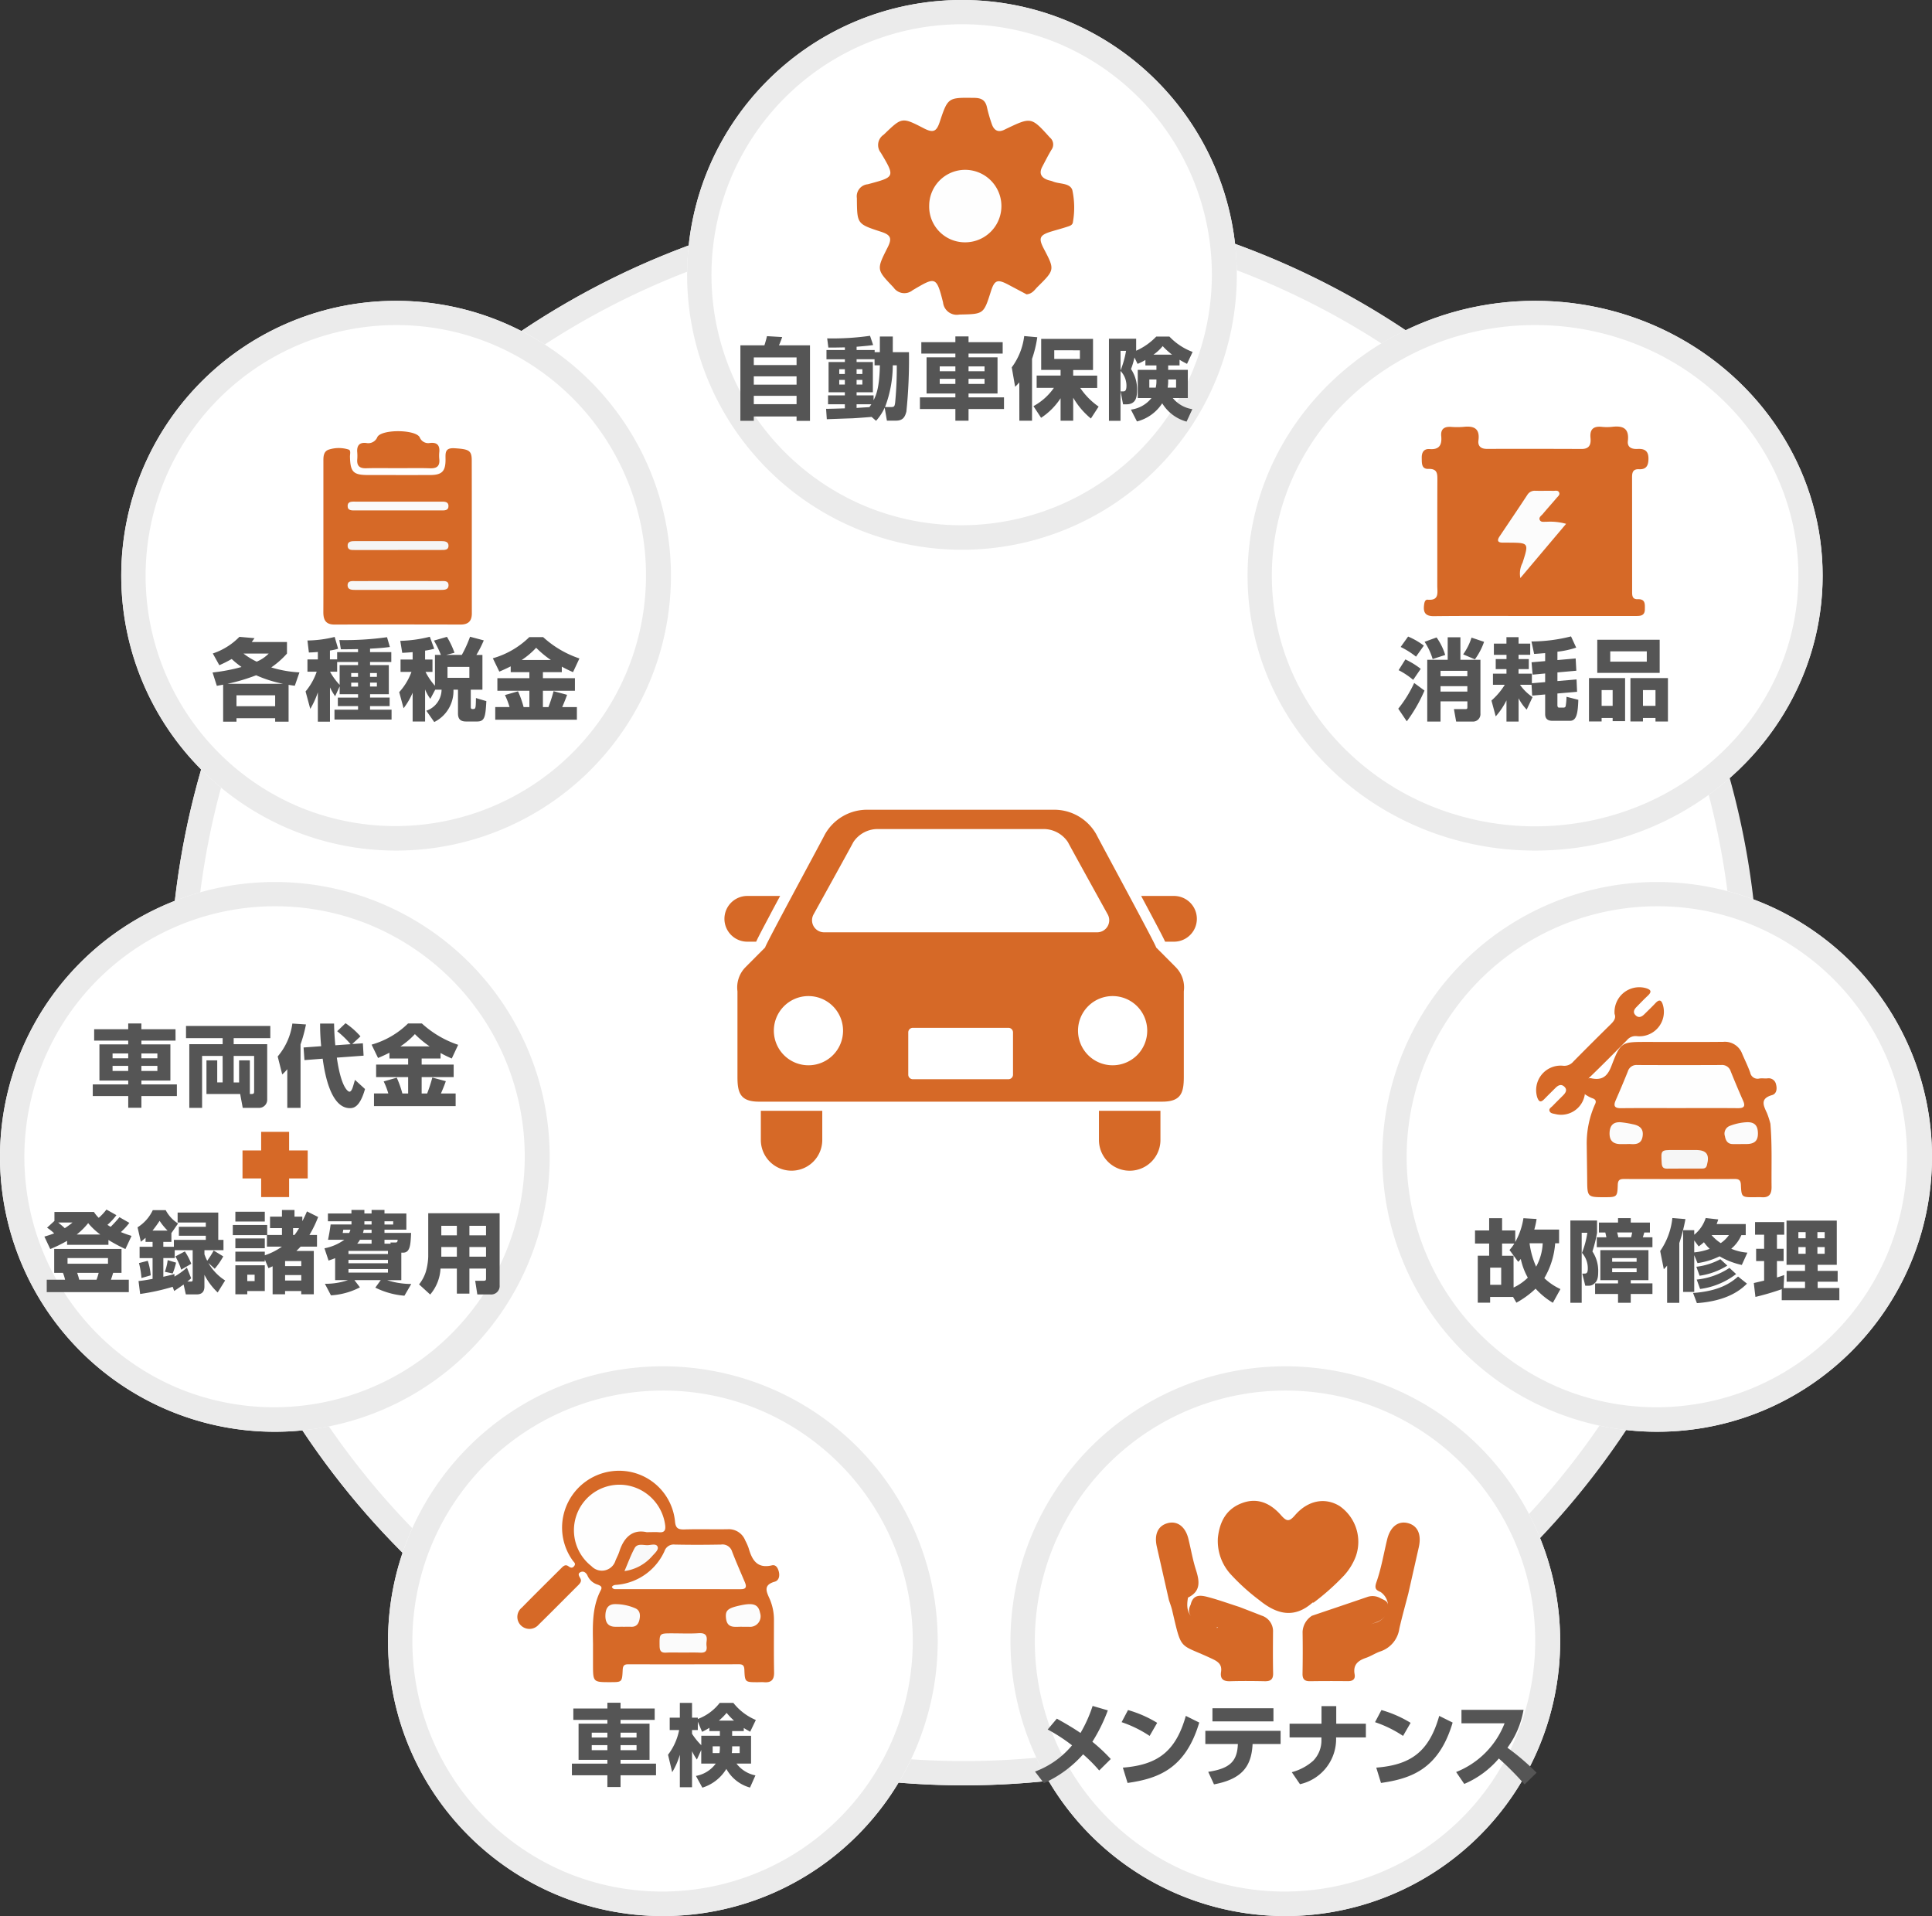 <svg xmlns="http://www.w3.org/2000/svg" xmlns:xlink="http://www.w3.org/1999/xlink" width="100%" height="100%" viewBox="0 0 239 237"><rect x="0" y="0" width="239" height="237" fill="#333333" stroke="none"/><defs><clipPath id="a"><rect width="28.048" height="23.456" fill="none"/></clipPath></defs><g transform="translate(-75.5 -6523.73)"><ellipse cx="98.244" cy="98.28" rx="98.244" ry="98.28" transform="translate(96.5 6548)" fill="#fff"/><path d="M98.244,3a95.929,95.929,0,0,0-19.2,1.936A94.687,94.687,0,0,0,44.995,19.27,95.562,95.562,0,0,0,10.484,61.193,94.8,94.8,0,0,0,4.935,79.074a96.273,96.273,0,0,0,0,38.411,94.76,94.76,0,0,0,14.33,34.065,95.536,95.536,0,0,0,41.907,34.523,94.716,94.716,0,0,0,17.874,5.55,96.167,96.167,0,0,0,38.4,0,94.687,94.687,0,0,0,34.051-14.334A95.562,95.562,0,0,0,186,135.366a94.8,94.8,0,0,0,5.549-17.881,96.273,96.273,0,0,0,0-38.411,94.76,94.76,0,0,0-14.33-34.065,95.536,95.536,0,0,0-41.907-34.523,94.716,94.716,0,0,0-17.874-5.55A95.929,95.929,0,0,0,98.244,3m0-3A98.28,98.28,0,1,1,0,98.28,98.262,98.262,0,0,1,98.244,0Z" transform="translate(96.5 6548)" fill="#ebebeb"/><g transform="translate(165.125 6623.887)"><path d="M3.915,159.72c.262-.576.765-1.522,1.646-3.183.4-.765.858-1.61,1.321-2.475H2.821a2.829,2.829,0,0,0,0,5.658Z" transform="translate(0 -143.398)" fill="#d66927"/><path d="M455.749,154.063h-4.061c.465.866.916,1.71,1.321,2.475.881,1.661,1.382,2.607,1.646,3.183h1.095a2.829,2.829,0,0,0,0-5.658Z" transform="translate(-400.146 -143.399)" fill="#d66927"/><path d="M39.391,389.872a3.8,3.8,0,1,0,7.6,0v-3.607h-7.6Z" transform="translate(-34.896 -349.025)" fill="#d66927"/><path d="M405.938,389.872a3.8,3.8,0,1,0,7.608,0v-3.607h-7.608Z" transform="translate(-359.617 -349.025)" fill="#d66927"/><path d="M65.836,77.922c.193.057-7.039-13.255-7.385-13.974a5.977,5.977,0,0,0-5.37-3.056H30.236a5.979,5.979,0,0,0-5.37,3.056c-.346.719-7.574,14.031-7.383,13.974,0,0-2.339,2.341-2.518,2.529a3.565,3.565,0,0,0-.913,2.9V93.942c0,1.976.351,3.058,2.674,3.058H66.592c2.323,0,2.676-1.082,2.676-3.058V83.348a3.559,3.559,0,0,0-.918-2.9C68.179,80.263,65.836,77.922,65.836,77.922Zm-42.37-4.083s4.645-8.391,4.919-8.94a3.617,3.617,0,0,1,3.174-1.617h20.2A3.615,3.615,0,0,1,54.933,64.9c.276.549,4.921,8.94,4.921,8.94a1.49,1.49,0,0,1-1.218,2.21H24.682A1.489,1.489,0,0,1,23.466,73.839ZM22.846,92.5a4.28,4.28,0,1,1,4.267-4.28A4.274,4.274,0,0,1,22.846,92.5Zm25.293,1.157a.566.566,0,0,1-.563.567H35.745a.566.566,0,0,1-.565-.567V88.43a.564.564,0,0,1,.565-.562h11.83a.564.564,0,0,1,.563.562v5.227ZM60.473,92.5a4.28,4.28,0,1,1,4.268-4.28A4.275,4.275,0,0,1,60.473,92.5Z" transform="translate(-12.448 -60.891)" fill="#d66927"/></g><g transform="translate(75.5 6632.826)"><path d="M34,0A34,34,0,1,1,0,34,34,34,0,0,1,34,0Z" transform="translate(0 0)" fill="#fff"/><path d="M34,3A31.009,31.009,0,0,0,21.934,62.565,31.009,31.009,0,0,0,46.066,5.435,30.8,30.8,0,0,0,34,3m0-3A34,34,0,1,1,0,34,34,34,0,0,1,34,0Z" transform="translate(0 0)" fill="#ebebeb"/><g transform="translate(8 14.904)"><path d="M-12.287-8.69h-4.224v-.715h-1.628v.715h-4.213v1.408h4.213v.462H-21.7v4.477h3.564v.473h-4.389V-.429h4.389V1.023h1.628V-.429h4.389V-1.87h-4.389v-.473h3.586V-6.82h-3.586v-.462h4.224ZM-18.139-5.7v.6h-1.936v-.6Zm0,1.54v.627h-1.936v-.627Zm3.608-1.54v.6h-1.98v-.6Zm0,1.54v.627h-1.98v-.627Zm8.074,2.046h-.671V-4.84H-8.459V-.682H-4.29l.319,1.716h2.046a1,1,0,0,0,.979-1V-6.842H-5.093V-7.59H-.561V-9.1H-10.989V-7.59h4.532v.748h-4.125V1.034H-9V-5.39h2.541ZM-5.093-5.39h2.53v4.345c0,.308-.066.363-.341.363h-.187V-4.84H-4.422v2.728h-.671ZM3.553-6.435l.11,1.562,2.255-.176c.242,1.8.979,6.116,3.366,6.116.451,0,1.232-.11,1.87-2.365L9.911-2.431c-.044.165-.22.759-.264.891-.055.176-.2.572-.418.572-.132,0-1.012-.374-1.562-4.213l3.311-.242L10.89-6.952l-1.32.088,1.023-.946A9.6,9.6,0,0,0,8.745-9.438l-1.034.99A11.944,11.944,0,0,1,9.372-6.842L7.48-6.71c-.121-1.3-.143-2.167-.154-2.684H5.6a26.211,26.211,0,0,0,.132,2.8ZM1.54,1.034H3.179V-6.82A17.452,17.452,0,0,0,3.85-9.284l-1.683-.11A7.947,7.947,0,0,1,.352-5.324L.913-3.1a5.073,5.073,0,0,0,.627-.649ZM14.179-5.071h2.31v.748h-3.96v1.551h3.96V-.748h-.715A12.014,12.014,0,0,0,15.081-2.7l-1.617.462a9.349,9.349,0,0,1,.572,1.485H12.265V.814h10.1V-.748H20.548c.352-.814.473-1.155.605-1.518l-1.672-.451a19.134,19.134,0,0,1-.638,1.969h-.682V-2.772h3.96V-4.323h-3.96v-.748H20.5v-.682c.506.286.968.495,1.386.682l.792-1.694a12.544,12.544,0,0,1-4.488-2.64H16.478a10.553,10.553,0,0,1-4.51,2.618l.8,1.65c.528-.22.924-.407,1.408-.649Zm1.353-1.5a9.657,9.657,0,0,0,1.793-1.518,12.332,12.332,0,0,0,1.826,1.518Z" transform="translate(26 12)" fill="#555"/><path d="M-25.7-5.093h5.115v-.6a20.857,20.857,0,0,0,2.1,1.122l.759-1.628a13.852,13.852,0,0,1-1.32-.473A7.816,7.816,0,0,0-18-7.81l-1.221-.7a16.079,16.079,0,0,1-1.089,1.188c-.165-.088-.187-.11-.4-.242a7.634,7.634,0,0,0,1.111-1.2l-1.232-.693a6.794,6.794,0,0,1-.957,1.023,4.269,4.269,0,0,1-.594-.726h-4.884v1.111l-.913.836a5.554,5.554,0,0,1,.88.7c-.528.2-.858.3-1.21.4l.726,1.54A16.48,16.48,0,0,0-25.7-5.588Zm1.188-1.276a8.48,8.48,0,0,0,1.419-1.408,8.365,8.365,0,0,0,1.5,1.408Zm-.517-1.485a8.709,8.709,0,0,1-.957.7c-.187-.176-.33-.3-.814-.7Zm-2.266,3.267v2.959h1.078a4.293,4.293,0,0,1,.264.847h-2.266V.759h10.153V-.781h-2.211c.055-.154.11-.3.275-.847h1.034V-4.587Zm6.655,1.133v.7h-5.005v-.7Zm-1.155,1.826a6.859,6.859,0,0,1-.264.847H-24.2a8.7,8.7,0,0,0-.253-.847ZM-12.452.616c.4-.264.781-.528,1.166-.8l.275,1.221h1.353c.946,0,.946-.748.946-1.045V-1.386A8.036,8.036,0,0,0-7.073.8l.924-1.485A6.182,6.182,0,0,1-8.217-2.849l.781.715A9.248,9.248,0,0,0-6.38-3.663l-1.188-.726a10.054,10.054,0,0,1-.8,1.265,6.516,6.516,0,0,1-.341-.8v-.506h2.354V-5.709H-7V-9.086h-5.027v1.232h3.487v.528h-3.333v1.111h3.333v.506h-3.949v.858h-1.309v-.605h1V-6.545l.825-1.188A4.293,4.293,0,0,1-13.5-9.383h-1.6A5.017,5.017,0,0,1-16.984-7.26l.407,1.782c.231-.176.341-.275.583-.484v.506h.869v.605h-1.606v1.4h1.606V-.88c-.957.176-1.386.231-1.738.264l.2,1.6A26.55,26.55,0,0,0-12.639.1Zm1.573-2.893a8.975,8.975,0,0,1-1.54,1.111v-.319c-.341.1-.594.165-1.375.341v-2.31h1.408v-.979h2.222V-.825c0,.264-.066.275-.286.275h-.374c.165-.132.286-.231.473-.407ZM-13.255-3.2a6.522,6.522,0,0,1-.352,1.441l.968.209a7.774,7.774,0,0,0,.418-1.342Zm-1.881-3.652a14.4,14.4,0,0,0,.88-1.21,7.386,7.386,0,0,0,.99,1.21Zm-1.672,4.015A10.085,10.085,0,0,1-16.5-.99l1.144-.33a7.592,7.592,0,0,0-.363-1.8Zm4.5-.825a7.673,7.673,0,0,1,.726,1.639l1.243-.726a7.721,7.721,0,0,0-.792-1.529Zm11.066-.583H-4.884v1.221h3.641v-.264l.451,1.078c.385-.165.429-.187.517-.231V1.023h1.54v-.4h2v.4H4.818V-4.334H2.662c.242-.231.4-.4.528-.539H5.214V-6.314H4.279A14.42,14.42,0,0,0,5.357-8.536L3.971-9.229A13.213,13.213,0,0,1,3.4-8.019V-8.58H2.431v-.825H.88v.825H-.594v1.419H.88v.847H-.946V-7.546H-5.2v1.254H-.979v1.419H.88A7.92,7.92,0,0,1-1.243-3.8Zm4.51,1.155v.627h-2v-.627Zm0,1.738v.671h-2v-.671ZM-4.884,1.023H-3.41v-.4h2.167v-3.19H-4.884ZM-2.5-1.4v.792H-3.41V-1.4ZM2.992-7.161a6.031,6.031,0,0,1-.561.847H2.255v-.847Zm-7.876-.814h3.641v-1.21H-4.884Zm0,3.3h3.641v-1.21H-4.884ZM7.458-.726H9.042a8.568,8.568,0,0,1-2.849.451l.748,1.43a8.932,8.932,0,0,0,3.586-.99L9.845-.726H13.1L12.43.2a9.865,9.865,0,0,0,3.6,1l.847-1.452a9.662,9.662,0,0,1-2.992-.473h1.76v-3.4h.22c.88,0,.924-.99.99-2.442H13.563v-.4h2.706v-2H13.563v-.44H11.968v.44h-.891v-.44h-1.6v.44H6.567v.957H9.482v.4H6.9c-.132.946-.154,1.045-.319,1.892H8.591A6.137,6.137,0,0,1,6.138-4.664l.506,1.518c.286-.1.484-.165.814-.3Zm1.65-3.608.033-.011h4.851v.385H9.108Zm4.455-.9V-5.72h1.628c0,.341-.165.341-.286.341h-.6l.022.143Zm-3.377,0a2.677,2.677,0,0,0,.341-.484h1.441v.484Zm1.782-1.331H10.9a2.584,2.584,0,0,0,.1-.4h.968Zm-.891-1.441h.891v.4h-.891Zm2.915,4.774v.418H9.108v-.418Zm-.429-4.774h1.078v.4H13.563ZM13.992-2.1v.44H9.108V-2.1ZM9.35-6.963a2.423,2.423,0,0,1-.154.4h-.8c.011-.055.055-.33.077-.4ZM26.125-.957c0,.242-.044.308-.286.308H24.783l.264,1.694h1.617A1.047,1.047,0,0,0,27.808-.088V-9H18.975v5.357a7.629,7.629,0,0,1-.308,1.914A4.882,4.882,0,0,1,17.842-.2l1.375,1.254a5.36,5.36,0,0,0,1.276-3.212h2.024v3.1h1.551v-3.1h2.057Zm0-6.49V-6.27H24.068V-7.447Zm-3.608,0V-6.27H20.592V-7.447Zm0,2.629V-3.63H20.592V-4.818Zm3.608,0V-3.63H24.068V-4.818Z" transform="translate(26 35.068)" fill="#555"/><path d="M2.306,8.068V5.762H0V2.3H2.306V0H5.765V2.3h2.3V5.762h-2.3V8.068Z" transform="translate(22 16)" fill="#d66927"/></g><g transform="translate(171)"><circle cx="34" cy="34" r="34" transform="translate(0 0)" fill="#fff"/><path d="M34,3A31.009,31.009,0,0,0,21.934,62.565,31.009,31.009,0,0,0,46.066,5.435,30.8,30.8,0,0,0,34,3m0-3A34,34,0,1,1,0,34,34,34,0,0,1,34,0Z" transform="translate(0 0)" fill="#ebebeb"/><path d="M-17.413,1.034A11.189,11.189,0,0,0-15.037-.7,9.28,9.28,0,0,0-12.9,1.045l.935-1.694A7.3,7.3,0,0,1-13.959-2a9.932,9.932,0,0,0,1.342-4.312h.484V-8.008H-15.2a10.1,10.1,0,0,0,.286-1.309l-1.628-.1a8.731,8.731,0,0,1-1.012,2.948V-7.9h-1.628V-9.416h-1.6V-7.9h-1.749v1.617h1.749v1.507h-1.408V1.034h1.529V.33h2.838Zm-.352-5.808h-1.419V-6.281h1.518a5.186,5.186,0,0,1-.6.8l1.078,1.463c.176-.176.2-.22.319-.352a8.18,8.18,0,0,0,.869,2.31,6.329,6.329,0,0,1-1.76,1.221ZM-19.294-3.3v2.123h-1.364V-3.3Zm5.137-3.014a6.588,6.588,0,0,1-.814,2.893,10.282,10.282,0,0,1-.814-2.893Zm7.128.847v3.718H-4.84v.4H-7.678V-.044H-4.84V1.045h1.573V-.044H-.583V-1.353H-3.267v-.4h2.189V-5.467Zm4.488.99v.451H-5.566v-.451Zm0,1.265v.473H-5.566v-.473Zm-8.195,4.257h1.4V-7.612h.7A11.262,11.262,0,0,1-9.3-5.126,2.852,2.852,0,0,1-8.58-3.212c0,.649-.2.649-.484.649h-.2l.374,1.5h.44A.977.977,0,0,0-7.8-1.309c.308-.253.506-.55.506-1.43A4.3,4.3,0,0,0-8.008-5.3a17.392,17.392,0,0,0,.572-2.3V-9.13h-3.3Zm3.267-8.1V-5.83H-.583V-7.051H-1.771c.044-.143.132-.418.176-.594h.7V-8.877H-3.267v-.55H-4.84v.55H-7.205v1.232h.792c.077.33.088.363.132.594Zm2.662,0a5.747,5.747,0,0,0-.143-.594h1.859c-.033.2-.11.517-.132.594Zm15.972,1.9a6.265,6.265,0,0,1-2-.484,4.534,4.534,0,0,0,1.254-1.683h.539V-8.69h-3.6c.088-.231.132-.352.2-.572L6.006-9.438A4.39,4.39,0,0,1,4.587-7.37v-.561H3.212V-.3H4.587V-4.84l.407.979A9.1,9.1,0,0,0,7.722-4.7a9.282,9.282,0,0,0,2.75,1.067Zm-6.028-.77a7.031,7.031,0,0,0,.649-.517,5.558,5.558,0,0,0,.715.814,7.3,7.3,0,0,1-1.914.44V-6.666Zm3.74-1.4a3.867,3.867,0,0,1-1.012.99,5.315,5.315,0,0,1-1.133-.99ZM1.232,1.056H2.739V-6.336A22.776,22.776,0,0,0,3.5-9.306L1.881-9.438A8.752,8.752,0,0,1,.374-5.357L.825-3.1c.22-.231.3-.319.407-.451Zm6.589-5.4a8.3,8.3,0,0,1-2.97.935l.4,1.111A8.857,8.857,0,0,0,8.679-3.553ZM10.01-2.2C9.1-1.408,7.689-.4,4.444-.165l.473,1.254C8.8.814,10.406-.627,11.11-1.32ZM8.943-3.267A8.963,8.963,0,0,1,4.895-1.826L5.313-.66A9.309,9.309,0,0,0,9.768-2.508ZM15.411.726h7.128V-.781H19.855v-.781H22.33V-2.9H19.855v-.748H22.22V-9.119H16.005v5.467h2.288V-2.9H16.016v1.342h2.277v.781H15.642l.077-1.606c-.231.077-.418.154-.9.3V-4.114h.825V-5.632h-.825V-7.37h.9V-8.932H12.111V-7.37h1.122v1.738h-.99v1.518h.99v2.42c-.187.044-1.221.286-1.276.3l.2,1.716a31.879,31.879,0,0,0,3.256-.957ZM18.37-7.689v.759h-.9v-.759Zm0,1.848v.825h-.9v-.825Zm2.354-1.848v.759h-.9v-.759Zm0,1.848v.825h-.9v-.825Z" transform="translate(34 51)" fill="#555"/><g transform="translate(19 13)"><g transform="translate(0 0)"><path d="M23.3,10.106c.226,2.609.116,5.224.146,7.837.01.889-.3,1.352-1.244,1.278-.321-.025-.646,0-.97,0-1.469,0-1.514-.023-1.578-1.508-.023-.527-.182-.751-.731-.749q-6.886.019-13.772,0c-.543,0-.714.2-.731.736-.045,1.473-.115,1.515-1.562,1.518-2.211,0-2.207,0-2.222-2.234C.623,15.6.6,14.211.583,12.824A11.814,11.814,0,0,1,1.595,7.749c.222-.432.07-.651-.359-.787a3.09,3.09,0,0,1-.6-.305A1.1,1.1,0,0,1,.065,5.269a.943.943,0,0,1,1.177-.739c1.3.239,1.918-.309,2.389-1.532C4.79-.014,4.858.012,8.07.012c3.133,0,6.267.021,9.4-.012a2.285,2.285,0,0,1,2.35,1.5c.33.77.707,1.524.985,2.312a.93.93,0,0,0,1.15.722c.316-.045.647.014.968-.013A.928.928,0,0,1,24,5.269c.151.552.064,1.161-.493,1.319-1.52.433-1.062,1.295-.626,2.232a10.5,10.5,0,0,1,.415,1.287" transform="translate(5.707 6.77)" fill="#d66927"/><path d="M9.735,3.344A3.065,3.065,0,0,1,13.584.121c.712.207.758.478.237.964-.472.441-.918.909-1.37,1.371-.3.3-.485.657-.131,1.016.381.387.761.217,1.095-.114.459-.455.928-.9,1.37-1.371.568-.606.8-.269.953.316A3.025,3.025,0,0,1,12.51,6.069a1.379,1.379,0,0,0-1.252.5c-1.5,1.517-3,3.035-4.533,4.514a1.905,1.905,0,0,0-.643,1.6A2.965,2.965,0,0,1,2.41,15.706c-.281-.064-.624-.083-.726-.389-.1-.29.213-.44.384-.619.424-.443.865-.871,1.3-1.308.322-.326.553-.7.139-1.084-.4-.363-.776-.147-1.1.178-.457.457-.918.909-1.37,1.371s-.678.326-.877-.233a3.032,3.032,0,0,1,3.15-3.9A1.468,1.468,0,0,0,4.641,9.2q2.281-2.311,4.6-4.588c.4-.39.688-.768.5-1.269" fill="#d66927"/><path d="M7.988,5.332c-2.391,0-4.782-.017-7.173.01-.8.009-.985-.262-.67-.981.517-1.181,1.02-2.37,1.5-3.568A1.113,1.113,0,0,1,2.812,0Q8,.023,13.184,0a1.119,1.119,0,0,1,1.185.776q.738,1.84,1.54,3.655c.313.71.063.914-.651.908-2.423-.021-4.846-.008-7.27-.008" transform="translate(9.728 9.636)" fill="#fefefe"/><path d="M2.882,0H4.237C5.6,0,5.991.553,5.629,1.89c-.1.384-.358.407-.657.408-1.42,0-2.84-.01-4.26.008-.508.006-.649-.218-.677-.7C-.059,0-.076,0,1.526,0H2.882" transform="translate(15.525 20.149)" fill="#f6f6f6"/><path d="M2.111,2.7c-.289,0-.579.01-.867,0C.347,2.656-.048,2.189,0,1.246.053.373.483-.049,1.356,0A11.934,11.934,0,0,1,2.875.248c.822.158,1.358.539,1.209,1.5-.141.908-.757,1-1.491.949-.16-.011-.321,0-.482,0" transform="translate(9.116 16.716)" fill="#fbfbfb"/><path d="M1.988,2.7c-.321,0-.643,0-.964,0-.652.005-.9-.42-.995-.968A1.02,1.02,0,0,1,.624.454,6.784,6.784,0,0,1,2.686,0c.948-.046,1.381.342,1.422,1.262.044.977-.361,1.409-1.349,1.433-.257.006-.514,0-.771,0Z" transform="translate(23.355 16.715)" fill="#fbfbfb"/></g></g></g></g><g transform="translate(123.003 6692.73)"><g transform="translate(0.498)"><circle cx="34" cy="34" r="34" fill="#fff"/><path d="M34,3A31.009,31.009,0,0,0,21.934,62.565,31.009,31.009,0,0,0,46.066,5.435,30.8,30.8,0,0,0,34,3m0-3A34,34,0,1,1,0,34,34,34,0,0,1,34,0Z" fill="#ebebeb"/><path d="M-1.012-8.69H-5.236v-.715H-6.864v.715h-4.213v1.408h4.213v.462h-3.564v4.477h3.564v.473h-4.389V-.429h4.389V1.023h1.628V-.429H-.847V-1.87H-5.236v-.473H-1.65V-6.82H-5.236v-.462h4.224ZM-6.864-5.7v.6H-8.8v-.6Zm0,1.54v.627H-8.8v-.627ZM-3.256-5.7v.6h-1.98v-.6Zm0,1.54v.627h-1.98v-.627ZM10.01-6.281c.176.11.33.209.792.462L11.5-7.271A6.964,6.964,0,0,1,8.723-9.383H7.029A6.148,6.148,0,0,1,4.323-7.392v-.165H3.608V-9.383H2.1v1.826H.847v1.529H2.013A7.381,7.381,0,0,1,.638-2.97L1.155-.814A9.218,9.218,0,0,0,2.1-2.97V1.045H3.608V-3.41a7.341,7.341,0,0,0,.6,1.034l.539-1.188v1.683H6.545A3.888,3.888,0,0,1,4.092-.352L4.884,1.1a5.308,5.308,0,0,0,2.97-2.321,4.794,4.794,0,0,0,2.926,2.31l.671-1.507A3.875,3.875,0,0,1,9.108-1.881h1.8V-5.313H8.569V-5.9H10.01ZM5.753-5.9h1.3v.583h-2.3v1.166A8.19,8.19,0,0,1,3.608-5.566v-.462h.715V-7.062l.528,1.254a7.053,7.053,0,0,0,.9-.495Zm1.3,2.068A3.588,3.588,0,0,1,7-3.179H6.16v-.836h.891ZM6.93-7.194a7.472,7.472,0,0,0,.957-.957,8.143,8.143,0,0,0,.913.957ZM8.525-3.179a5.466,5.466,0,0,0,.044-.836H9.5v.836Z" transform="translate(34 51.018)" fill="#555"/></g><g transform="translate(77.5)"><path d="M34,0A34,34,0,1,1,0,34,34,34,0,0,1,34,0Z" transform="translate(-0.002)" fill="#fff"/><path d="M34,3A31.009,31.009,0,0,0,21.934,62.565,31.009,31.009,0,0,0,46.066,5.435,30.8,30.8,0,0,0,34,3m0-3A34,34,0,1,1,0,34,34,34,0,0,1,34,0Z" transform="translate(-0.002)" fill="#ebebeb"/><g transform="translate(17.998 16.643)"><path d="M11.868,12.588c-.044,0-.106-.02-.131,0C9.462,14.6,7.3,14.025,5.186,12.306A26,26,0,0,1,1.719,9.194,6.108,6.108,0,0,1,.03,4.57C.246,2.561,1.081.971,3.07.256c1.937-.7,3.521.1,4.768,1.518.7.793,1.013.838,1.734,0C11.178-.084,13.294-.451,15.069.63a5.384,5.384,0,0,1,2.019,6.245,7.437,7.437,0,0,1-1.464,2.371,29.751,29.751,0,0,1-3.757,3.343" transform="translate(7.629 0)" fill="#d66927"/><path d="M13.095,8.754c-.376,1.452-.782,2.9-1.117,4.36a3.469,3.469,0,0,1-2.326,2.816c-.626.211-1.194.6-1.819.812-.984.341-1.6.857-1.388,2.018.116.628-.244.863-.849.858C4.042,19.6,2.489,19.6.937,19.624c-.673.01-.949-.248-.936-.938Q.049,16.094.008,13.5A2.514,2.514,0,0,1,1.17,11.526C3.447,10.755,5.725,9.989,8,9.208a1.978,1.978,0,0,1,1.649.15c.456.249,1.012.332.926,1.124A2,2,0,0,1,9.357,12.23c-.853.378-1.782.572-2.65.927.757-.309,1.549-.517,2.326-.768a2.126,2.126,0,0,0,.622-3.8c-.574-.245-.786-.437-.509-1.228.6-1.7.893-3.5,1.322-5.264C10.85.52,11.828-.243,13.038.069s1.705,1.4,1.342,3q-.642,2.841-1.286,5.683" transform="translate(18.128 2.685)" fill="#d66927"/><path d="M10.35,10.45c.908.352,1.818.7,2.723,1.058a2.024,2.024,0,0,1,1.406,2.047c-.01,1.69-.024,3.381.013,5.071.017.767-.309,1.014-1.033,1-1.425-.029-2.851-.042-4.275,0-.866.028-1.266-.291-1.134-1.161S7.737,17.227,7,16.878c-4.208-2-3.773-.819-5-6.035-.1-.428-.263-.841-.4-1.261q-.749-3.31-1.5-6.62C-.236,1.44.256.39,1.456.071,2.632-.242,3.631.5,4,1.972c.32,1.293.541,2.616.945,3.882.45,1.409.625,2.647-.984,3.425-.312,1.728.169,2.547,1.766,3.13.6.22,1.226.367,1.817.617.186,0-.026-.229,0-.052.007.059-.038.083-.123.045-.716-.318-1.5-.45-2.2-.8-1.089-.545-1.376-1.188-.934-2.053.319-1.408,1.347-1.17,2.291-.915,1.276.346,2.523.8,3.782,1.2" transform="translate(0 2.685)" fill="#d66927"/></g><path d="M-21.593-2.442A20.753,20.753,0,0,0-23.87-4.576a20.65,20.65,0,0,0,1.914-3.883l-1.881-.55a16.879,16.879,0,0,1-1.5,3.344c-1.078-.737-2.123-1.32-2.926-1.771l-1.133,1.342a21.19,21.19,0,0,1,3.014,1.958A10.841,10.841,0,0,1-30.965-.891l1.1,1.43a14.284,14.284,0,0,0,4.851-3.564,19.019,19.019,0,0,1,1.991,2Zm5.742-4.477A14.514,14.514,0,0,0-19.459-8.5l-.792,1.5A14.5,14.5,0,0,1-16.786-5.3ZM-19.514.517c3.762-.539,7.161-1.727,8.866-7.469l-1.661-.825c-1.254,4.433-3.509,6.061-7.788,6.4Zm10.5-9.24V-7.1h7.546V-8.723Zm-.88,2.794V-4.3h4.026l-.011.187C-6-2.046-7.018-1.243-9.537-.858L-8.822.693C-5.511.066-4.235-1.386-4.059-4.125l.011-.176H-.583V-5.929ZM.528-6.809v1.694H4.466v.275A3.572,3.572,0,0,1,3.443-2.222,6.474,6.474,0,0,1,.8-.814L1.815.671A5.722,5.722,0,0,0,6.281-5.115H9.966V-6.809H6.3V-8.987H4.477v2.178ZM15.5-6.919A14.514,14.514,0,0,0,11.891-8.5l-.792,1.5A14.5,14.5,0,0,1,14.564-5.3ZM11.836.517C15.6-.022,19-1.21,20.7-6.952l-1.661-.825c-1.254,4.433-3.509,6.061-7.788,6.4Zm10.3.121a11.529,11.529,0,0,0,4.279-3.146A36.658,36.658,0,0,1,29.6.7L31.086-.748a29.379,29.379,0,0,0-3.608-3.091,11.079,11.079,0,0,0,1.991-4.686H21.791v1.661h5.335A10.617,10.617,0,0,1,21.131-.836Z" transform="translate(33.998 51.018)" fill="#555"/></g><g transform="translate(16.498 12.918)"><path d="M9.36,21.575c-.037-2.321-.161-4.654.966-6.81.22-.421-.048-.541-.377-.675a1.994,1.994,0,0,1-1.256-1.084c-.117-.292-.421-.639-.812-.491-.5.187-.239.511-.072.834s-.063.594-.3.828c-1.622,1.616-3.23,3.246-4.864,4.85a1.506,1.506,0,0,1-2.211.1,1.473,1.473,0,0,1,.123-2.2c1.6-1.633,3.233-3.243,4.855-4.859.25-.249.515-.537.9-.257.269.2.494.278.724-.032s-.047-.467-.18-.66a6.965,6.965,0,0,1-1.11-5.8,7.054,7.054,0,0,1,7.334-5.3A6.945,6.945,0,0,1,19.5,6.247c.07.859.381,1.035,1.164,1.012,1.78-.054,3.563.005,5.344-.025a2.184,2.184,0,0,1,2.18,1.385,6.615,6.615,0,0,1,.423.958c.416,1.452,1.045,2.556,2.876,2.126.48-.113.724.292.844.73.153.559.041,1.14-.5,1.293-1.445.412-1.026,1.224-.616,2.134a6.506,6.506,0,0,1,.526,2.694c0,2.13-.023,4.26.018,6.389.018.921-.363,1.288-1.252,1.213-.253-.021-.509,0-.763,0-1.576,0-1.6,0-1.661-1.539-.02-.485-.169-.682-.662-.681q-6.871.016-13.743.005c-.508,0-.627.239-.649.7-.071,1.506-.089,1.506-1.5,1.509-2.166.005-2.167.005-2.172-2.191,0-.795,0-1.589,0-2.384" transform="translate(0 0)" fill="#d66927"/><path d="M9.009,5.853c-1.717-.391-2.822.581-3.4,2.39-.12.379-.314.735-.47,1.1a1.762,1.762,0,0,1-2.972.714,5.633,5.633,0,0,1,4.4-10,5.747,5.747,0,0,1,4.712,4.926c.08.656-.106.937-.789.872-.4-.038-.8-.007-1.484-.007" transform="translate(7.006 1.75)" fill="#fefefe"/><path d="M0,5.232C.213,4.943.5,5,.755,4.964A7.128,7.128,0,0,0,6.507.82,1.2,1.2,0,0,1,7.787,0C9.691.041,11.6.035,13.5,0a1.242,1.242,0,0,1,1.377.874c.49,1.276,1.047,2.527,1.578,3.787.207.491.207.86-.476.859q-7.772,0-15.544-.006A.415.415,0,0,1,0,5.232" transform="translate(11.69 9.132)" fill="#fefefe"/><path d="M2.9,2.4c-.7,0-1.4-.029-2.1.009C.177,2.442.011,2.181,0,1.588-.014.022-.04.023,1.54.023c1.1,0,2.205.052,3.3-.018.824-.052,1.079.269.975,1.026a2.31,2.31,0,0,0,0,.6c.081.637-.231.81-.815.781C4.3,2.377,3.6,2.4,2.9,2.4Z" transform="translate(17.594 20.09)" fill="#fbfbfb"/><path d="M2.18,2.794c-.366,0-.734.022-1.1,0C.211,2.726-.02,2.1,0,1.388S.247.038,1.121,0A6.216,6.216,0,0,1,3.653.493c.6.236.683.77.578,1.337s-.373,1-1.052.97c-.333-.013-.666,0-1,0Z" transform="translate(10.89 16.5)" fill="#fbfbfb"/><path d="M2.067,2.8C1.22,2.752.161,3.111.017,1.723-.083.76.236.484,1.86.14,3.44-.193,4.034.046,4.236,1.1A1.3,1.3,0,0,1,2.865,2.8c-.266.007-.532,0-.8,0" transform="translate(25.791 16.501)" fill="#fcfcfc"/><path d="M0,3.274C.462,2.208.79,1.282,1.257.431,1.584-.164,2.278.066,2.82.07c.443,0,1.1-.253,1.281.195.154.378-.366.809-.671,1.155A5.539,5.539,0,0,1,0,3.274" transform="translate(13.25 9.137)" fill="#f9f9f9"/></g></g><g transform="translate(161 6523.73)"><circle cx="34" cy="34" r="34" transform="translate(-0.5 0)" fill="#fff"/><path d="M34,3A31.009,31.009,0,0,0,21.934,62.565,31.009,31.009,0,0,0,46.066,5.435,30.8,30.8,0,0,0,34,3m0-3A34,34,0,1,1,0,34,34,34,0,0,1,34,0Z" transform="translate(-0.5 0)" fill="#ebebeb"/><g transform="translate(20.5 12.092)"><path d="M20.976,24.307c-.677-.359-1.45-.768-2.223-1.179-1.372-.729-1.727-.591-2.183.849-.894,2.827-.9,2.773-3.89,2.839a1.707,1.707,0,0,1-2.019-1.5c-.824-3.306-.97-3.146-3.753-1.518a1.619,1.619,0,0,1-2.371-.334c-2.1-2.208-2.137-2.171-.73-4.956.566-1.121.39-1.542-.812-1.932C-.011,15.6.033,15.6,0,12.413A1.5,1.5,0,0,1,1.346,10.7c3.322-.9,3.447-.846,1.623-3.889a1.531,1.531,0,0,1,.353-2.246c2.254-2.165,2.222-2.2,4.963-.785,1.14.588,1.56.423,1.957-.767,1.026-3.073,1.025-3.041,4.285-3,.908.01,1.385.309,1.572,1.191a18.673,18.673,0,0,0,.584,2.023c.272.817.8,1.126,1.62.7l.118-.059c3.161-1.508,3.148-1.5,5.456,1.05a1.112,1.112,0,0,1,.193,1.519c-.407.677-.76,1.386-1.131,2.084-.429.807-.161,1.341.663,1.642.206.075.431.1.632.186.824.353,2.1.155,2.417,1.058a10.248,10.248,0,0,1,.083,3.921c-.026.441-.421.532-.746.639-.626.205-1.264.373-1.9.565-1.489.452-1.653.821-.959,2.145,1.358,2.594,1.363,2.6-.782,4.719-.362.358-.638.863-1.374.921" transform="translate(0 0)" fill="#d66927"/><path d="M4.447,8.966A4.419,4.419,0,0,1,0,4.416,4.447,4.447,0,0,1,4.451,0a4.483,4.483,0,1,1,0,8.966" transform="translate(8.946 8.915)" fill="#fefefe"/></g><path d="M-27.412,1.034h1.661V.5h5.291v.539H-18.8V-8.305h-3.839a10.449,10.449,0,0,0,.4-1.023l-1.881-.11c-.088.374-.187.737-.319,1.133h-2.97Zm6.952-4.477h-5.291V-4.466h5.291Zm0-2.42h-5.291v-.946h5.291Zm0,3.806v1.034h-5.291V-2.057Zm9.834,3.091A6.37,6.37,0,0,0-9.559-.594l.275,1.606h1.122c.9,0,1.122-.506,1.287-1.122a62.947,62.947,0,0,0,.319-7.348h-2V-9.394h-1.6v1.936H-10.8v-.264h-2.233v-.407c1.364-.11,1.65-.154,2.046-.209l-.385-1.144a32.93,32.93,0,0,1-5.3.319l.143,1.133c.473.011,1.529-.011,2.046-.022v.33h-2.277v1.144h2.277v.341H-16.5V-2.5h2.013v.385h-2.079v1.1h2.079v.506c-.363.011-1.991.066-2.321.055L-16.72.836c.484-.022,2.706-.1,3.08-.11S-11.528.583-11.176.55Zm.473-6.864c-.055,2.662-.429,3.652-.781,4.312v-.594h-2.1V-2.5h2.013v-3.74h-2.013v-.341h2.222v.748Zm-1.056,4.818c-.066.1-.11.176-.242.352-.737.044-.935.055-1.584.1v-.451Zm1.694.341A14.72,14.72,0,0,0-8.558-5.83h.495a45.722,45.722,0,0,1-.2,4.6c-.066.473-.11.561-.517.561Zm-4.972-4.675v.583h-.693v-.583Zm0,1.32v.572h-.693v-.572Zm2.167-1.32v.583h-.715v-.583Zm0,1.32v.572h-.715v-.572ZM5.038-8.69H.814v-.715H-.814v.715H-5.027v1.408H-.814v.462H-4.378v4.477H-.814v.473H-5.2V-.429H-.814V1.023H.814V-.429H5.2V-1.87H.814v-.473H4.4V-6.82H.814v-.462H5.038ZM-.814-5.7v.6H-2.75v-.6Zm0,1.54v.627H-2.75v-.627ZM2.794-5.7v.6H.814v-.6Zm0,1.54v.627H.814v-.627ZM9.79.66A8.3,8.3,0,0,0,12.2-1.76V1.023h1.562V-1.826A9.494,9.494,0,0,0,15.95.748l.957-1.474a8.775,8.775,0,0,1-2.277-2.31h2.1V-4.554h-2.97v-.7h2.453V-9.1H9.8v3.839h2.4v.7H9.24v1.518h2.134A7.407,7.407,0,0,1,8.844-.781Zm4.8-8.349v1.067H11.418V-7.689ZM7.1,1.023H8.668V-6.622a14.372,14.372,0,0,0,.649-2.684L7.7-9.449A8.146,8.146,0,0,1,6.16-5.577l.418,2.4a5.643,5.643,0,0,0,.517-.55ZM21.549-9.119H18.183V1.034h1.43V-5.137a2.64,2.64,0,0,1,.737,1.815c0,.671-.209.715-.429.715h-.3l.308,1.6h.4c1.177,0,1.331-.858,1.331-1.76a4.479,4.479,0,0,0-.748-2.6A9.159,9.159,0,0,0,21.34-6.8l.385.792a7.76,7.76,0,0,0,.968-.484v.671h1.364v.55h-2.31v3.487h1.7A3.891,3.891,0,0,1,20.9-.352l.748,1.463a5.271,5.271,0,0,0,3.124-2.244,5.125,5.125,0,0,0,3.014,2.266L28.5-.407a3.908,3.908,0,0,1-2.42-1.375H27.94V-5.269H25.509v-.55h1.408v-.7c.308.187.594.341.924.506l.693-1.474a7.632,7.632,0,0,1-2.871-1.9H24.035a7.77,7.77,0,0,1-2.486,1.749Zm3.96,5.038h.979v1.012H25.443a4.26,4.26,0,0,0,.066-.7Zm-1.452.253a3.287,3.287,0,0,1-.088.759h-.792V-4.081h.88ZM20.3-7.623a11.976,11.976,0,0,1-.682,2.431V-7.623Zm3.388.473a5.623,5.623,0,0,0,1.144-1.056A8.856,8.856,0,0,0,25.993-7.15Z" transform="translate(33.5 51.018)" fill="#555"/></g><g transform="translate(229.833 6560.94)"><ellipse cx="35.569" cy="34" rx="35.569" ry="34" transform="translate(0 0)" fill="#fff"/><path d="M35.569,3A33.774,33.774,0,0,0,22.849,5.453a32.6,32.6,0,0,0-10.358,6.674A30.86,30.86,0,0,0,5.539,21.98a29.728,29.728,0,0,0,0,24.041,30.86,30.86,0,0,0,6.952,9.853,32.6,32.6,0,0,0,10.358,6.674,34.207,34.207,0,0,0,25.441,0,32.6,32.6,0,0,0,10.358-6.674A30.86,30.86,0,0,0,65.6,46.02a29.728,29.728,0,0,0,0-24.041,30.86,30.86,0,0,0-6.952-9.853A32.6,32.6,0,0,0,48.29,5.453,33.774,33.774,0,0,0,35.569,3m0-3C55.214,0,71.138,15.222,71.138,34S55.214,68,35.569,68,0,52.778,0,34,15.925,0,35.569,0Z" transform="translate(0 0)" fill="#ebebeb"/><path d="M-9.24-9.383h-1.573V-6.6h-2.53V1.045H-11.7v-2.5h3.322v.671c0,.22-.011.286-.264.286h-1.4l.275,1.54h2.013a.921.921,0,0,0,.99-1V-6.6H-9.24Zm.858,4.147v.671H-11.7v-.671Zm0,1.9v.671H-11.7v-.671Zm-8.25-4.851a10.33,10.33,0,0,1,1.9,1.2l.968-1.364a8.793,8.793,0,0,0-1.947-1.122Zm-.253,2.871a9.352,9.352,0,0,1,1.8,1.2l.935-1.364a9.844,9.844,0,0,0-1.9-1.166Zm1.925,1.584A15.177,15.177,0,0,1-16.929-.55l1.056,1.562a18.756,18.756,0,0,0,2.189-3.806Zm1.287-5.093a8.114,8.114,0,0,1,1,2.134l1.551-.506a7.513,7.513,0,0,0-1.067-2.167Zm5.808-.517A7.429,7.429,0,0,1-8.9-7.271l1.452.616A8.029,8.029,0,0,0-6.314-8.822Zm7.5,7.172L1.243-2.31V.121c0,.561.308.825.869.825H4.323C5.1.946,5.291.1,5.346-1.65L3.883-2.024a7.106,7.106,0,0,1-.11,1.188.275.275,0,0,1-.253.154H2.959c-.143,0-.2-.154-.2-.286V-2.431L5.192-2.64,5.126-4.169l-2.365.2V-5.038L5.1-5.247,5.016-6.765l-2.255.2V-7.6a11.205,11.205,0,0,0,2.321-.506L4.444-9.493a20.121,20.121,0,0,1-4.895.627l.33,1.54c.385-.022.5-.033,1.364-.1v.99L-.44-6.292l.132,1.529,1.551-.143v1.067L-.4-3.7V-4.884h-1.65v-.561H-.781V-6.688H-2.046v-.528H-.605V-8.6H-2.046v-.8h-1.5v.8H-5.1v1.386h1.562v.528H-4.873v1.243h1.331v.561H-5.214v1.375h1.463A8.556,8.556,0,0,1-5.4-1.562L-4.873.4a8.96,8.96,0,0,0,1.331-1.98V1.045h1.5V-1.837a5.976,5.976,0,0,0,1,1.4l.726-1.551A5.84,5.84,0,0,1-1.87-3.509H-.44Zm8.591-.682H9.592V-.9H8.228Zm3.564,3.883h1.551V.594h1.551v.44h1.54V-4.334H11.792Zm-5.126,0H8.228V.594H9.592v.4h1.54V-4.334H6.666Zm6.677-3.883h1.551V-.9H13.343Zm2.068-6.226H7.689v4.1h7.722ZM13.816-6.369H9.295V-7.645h4.521Z" transform="translate(35.569 51)" fill="#555"/><g transform="translate(21.545 15.547)"><g transform="translate(0 0)" clip-path="url(#a)"><path d="M13.887,23.437c-4.127,0-8.254-.027-12.38.019C.36,23.468.165,22.913.3,21.981c.039-.278.137-.588.437-.561,1.466.133,1.185-.9,1.186-1.732.006-4.341-.007-8.683.012-13.024,0-.805.027-1.456-1.11-1.421C-.057,5.271.015,4.508,0,3.889c-.016-.677.246-1.154.975-1.1,1.228.1,1.535-.548,1.436-1.6C2.33.325,2.767,0,3.591.043a9.746,9.746,0,0,0,1.579,0C6.455-.1,7.214.233,7.013,1.73c-.092.688.315,1.038,1.032,1.036,3.907-.005,7.814-.01,11.722.01,1,.005,1.183-.583,1.109-1.373-.1-1.029.336-1.465,1.366-1.366a6.138,6.138,0,0,0,1.315,0c1.331-.16,2.123.181,1.942,1.745-.095.813.5,1.029,1.207.992.826-.044,1.339.211,1.341,1.173,0,.845-.236,1.383-1.173,1.336-.741-.037-.857.391-.856,1,.01,4.692.005,9.384.009,14.077,0,.488-.026,1.032.7,1,.962-.036.879.629.874,1.251-.006.849-.619.823-1.2.823q-6.256,0-12.512,0" transform="translate(0 0)" fill="#d66927"/><path d="M8.422,4.089,2.76,10.8a2.882,2.882,0,0,1,.273-1.889c.789-2.475.795-2.473-1.752-2.491-.219,0-.438-.007-.657,0-.637.008-.8-.231-.428-.782C1.346,3.929,2.5,2.223,3.629.506a1.053,1.053,0,0,1,.991-.5C5.365.018,6.11,0,6.855.012c.245,0,.568-.093.7.2s-.141.479-.3.668C6.687,1.551,6.1,2.2,5.537,2.873c-.183.22-.549.426-.363.765.168.306.55.176.844.2a7.34,7.34,0,0,1,2.4.253" transform="translate(9.439 7.943)" fill="#fcfcfc"/></g></g></g><g transform="translate(90.5 6560.94)"><circle cx="34" cy="34" r="34" fill="#fff"/><path d="M34,3A31.009,31.009,0,0,0,21.934,62.565,31.009,31.009,0,0,0,46.066,5.435,30.8,30.8,0,0,0,34,3m0-3A34,34,0,1,1,0,34,34,34,0,0,1,34,0Z" fill="#ebebeb"/><g transform="translate(14 16.124)"><path d="M.006,11.01q0-4.709,0-9.418C0,1.021.037.421.646.2A4.049,4.049,0,0,1,3.112.18c.329.094.173.588.181.9.049,1.886.406,2.254,2.248,2.256,2.558,0,5.116.006,7.674,0,1.446-.006,1.9-.45,1.9-1.9,0-.8-.124-1.494,1.128-1.412,1.732.113,2.111.249,2.114,1.484.015,6.315.006,12.63.012,18.944,0,.96-.449,1.382-1.412,1.379q-7.784-.022-15.567,0C.315,21.837,0,21.278,0,20.318c.015-3.1.006-6.205.006-9.308" transform="translate(11 2.087)" fill="#d66927"/><path d="M-21.868-5.929a15.181,15.181,0,0,0,1.529-.77,10.892,10.892,0,0,0,1.221.99,23.112,23.112,0,0,1-3.586.682l.528,1.65c.462-.088.594-.11.781-.143V1.056h1.65V.627h4.785v.429H-13.3V-3.5c.352.055.484.077.77.11l.572-1.65a14.547,14.547,0,0,1-3.487-.616A10.62,10.62,0,0,0-13.5-7.37V-8.8h-4.356c.088-.121.154-.209.341-.473l-1.87-.165a8.2,8.2,0,0,1-3.289,2.057Zm1,2.3a23.563,23.563,0,0,0,3.553-1.056A15.789,15.789,0,0,0-13.981-3.63Zm5.907,1.419V-.858h-4.785V-2.211Zm-.8-5.159a4.493,4.493,0,0,1-1.485,1,8.674,8.674,0,0,1-1.628-1Zm8.778,5.027h2.277v.418h-2.5V-.869h2.5v.44H-7.623V.792H-.561V-.429H-3.223v-.44H-.8V-1.925h-2.42v-.418H-.9v-3.6H-3.223v-.385H-.594V-7.546H-3.223v-.429C-1.991-8.041-1.3-8.107-.77-8.184l-.352-1.21a37.093,37.093,0,0,1-5.9.352L-6.831-7.9c.506,0,1.067,0,2.123-.022v.374H-7.293v.9h-.891v-1.1a5.763,5.763,0,0,0,1.012-.22L-7.6-9.427a14.392,14.392,0,0,1-3.366.44l.176,1.485c.3-.011.473-.011,1.111-.066v.924h-1.287v1.518h1.144A7.663,7.663,0,0,1-11.2-2.684l.583,2.156A10.355,10.355,0,0,0-9.68-2.574v3.63h1.5V-3.19a7.486,7.486,0,0,0,.638,1.1l.561-1.221Zm2.277-1.43v.484h-.847v-.484ZM-6.985-3.5A7.963,7.963,0,0,1-8.173-5.126h.88v-1.2h2.585v.385H-6.985Zm2.277-1.463v.473h-.847v-.473Zm2.332,0v.473h-.847v-.473Zm0,1.188v.484h-.847v-.484Zm8,.869A2.775,2.775,0,0,1,3.74-.3l.979,1.4a4.288,4.288,0,0,0,2.376-4h.561V.011c0,.594.187,1.023,1,1.023H10.01c.957,0,1.045-.572,1.155-2.519L9.878-1.87C9.856-.506,9.845-.506,9.438-.506c-.2,0-.2-.187-.2-.253V-2.9h1.441v-4.3H9.933a14.464,14.464,0,0,0,.913-1.8l-1.7-.451A14.746,14.746,0,0,1,8.129-7.205H6.2l1.023-.264a10.555,10.555,0,0,0-.935-1.969l-1.606.462a12.686,12.686,0,0,1,.858,1.771H4.807v3.817A7.954,7.954,0,0,1,3.641-5.1H4.5V-6.633H3.586v-1.1a9.01,9.01,0,0,0,1.133-.231l-.55-1.485a16.33,16.33,0,0,1-3.652.506L.759-7.458c.352-.022.693-.033,1.287-.088v.913H.55V-5.1H1.9A7.588,7.588,0,0,1,.385-2.6L.924-.605A8.521,8.521,0,0,0,2.046-2.53V1.034h1.54V-2.937a5.136,5.136,0,0,0,.649,1.166L4.84-2.9ZM9.064-5.72v1.353H6.358V-5.72Zm5.115.649h2.31v.748h-3.96v1.551h3.96V-.748h-.715A12.014,12.014,0,0,0,15.081-2.7l-1.617.462a9.349,9.349,0,0,1,.572,1.485H12.265V.814h10.1V-.748H20.548c.352-.814.473-1.155.605-1.518l-1.672-.451a19.134,19.134,0,0,1-.638,1.969h-.682V-2.772h3.96V-4.323h-3.96v-.748H20.5v-.682c.506.286.968.495,1.386.682l.792-1.694a12.544,12.544,0,0,1-4.488-2.64H16.478a10.553,10.553,0,0,1-4.51,2.618l.8,1.65c.528-.22.924-.407,1.408-.649Zm1.353-1.5a9.657,9.657,0,0,0,1.793-1.518,12.332,12.332,0,0,0,1.826,1.518Z" transform="translate(20 34.876)" fill="#555"/><g transform="translate(14)"><path d="M5.054,4.577c-1.316,0-2.633-.028-3.949.009-.8.023-1.16-.29-1.1-1.093a5.369,5.369,0,0,0,0-.876c-.071-.835.268-1.266,1.135-1.155A1.206,1.206,0,0,0,2.5.709c.554-.965,4.68-.935,5.226.035A1.137,1.137,0,0,0,9,1.458c.847-.1,1.236.256,1.155,1.12a4.558,4.558,0,0,0,0,.876C10.243,4.322,9.848,4.62,9,4.59c-1.315-.046-2.632-.012-3.949-.013" transform="translate(1.188)" fill="#d66927"/><path d="M6.218,1.1c-1.754,0-3.508.007-5.261,0C.568,1.093.037,1.164,0,.62-.037,0,.5,0,.947,0Q6.263,0,11.58,0c.42,0,.891.035.9.558.013.567-.494.534-.894.535-1.79.006-3.581,0-5.371,0" transform="translate(0.004 13.599)" fill="#f5f5f5"/><path d="M6.283,0q2.631,0,5.262,0c.412,0,.91-.022.93.51.023.629-.525.578-.963.578q-5.262,0-10.524,0c-.439,0-1,.052-.988-.559S.591.005,1.021,0C2.775,0,4.529,0,6.283,0" transform="translate(0.005 8.714)" fill="#fafafa"/><path d="M6.246,0C8,0,9.755,0,11.509.006c.422,0,1-.1.977.553-.016.514-.5.537-.923.537q-5.318,0-10.636,0c-.419,0-.914-.03-.928-.537C-.017-.083.561.008.983.006,2.738,0,4.492,0,6.246,0" transform="translate(0 18.537)" fill="#f7f7f7"/></g></g></g></g></svg>